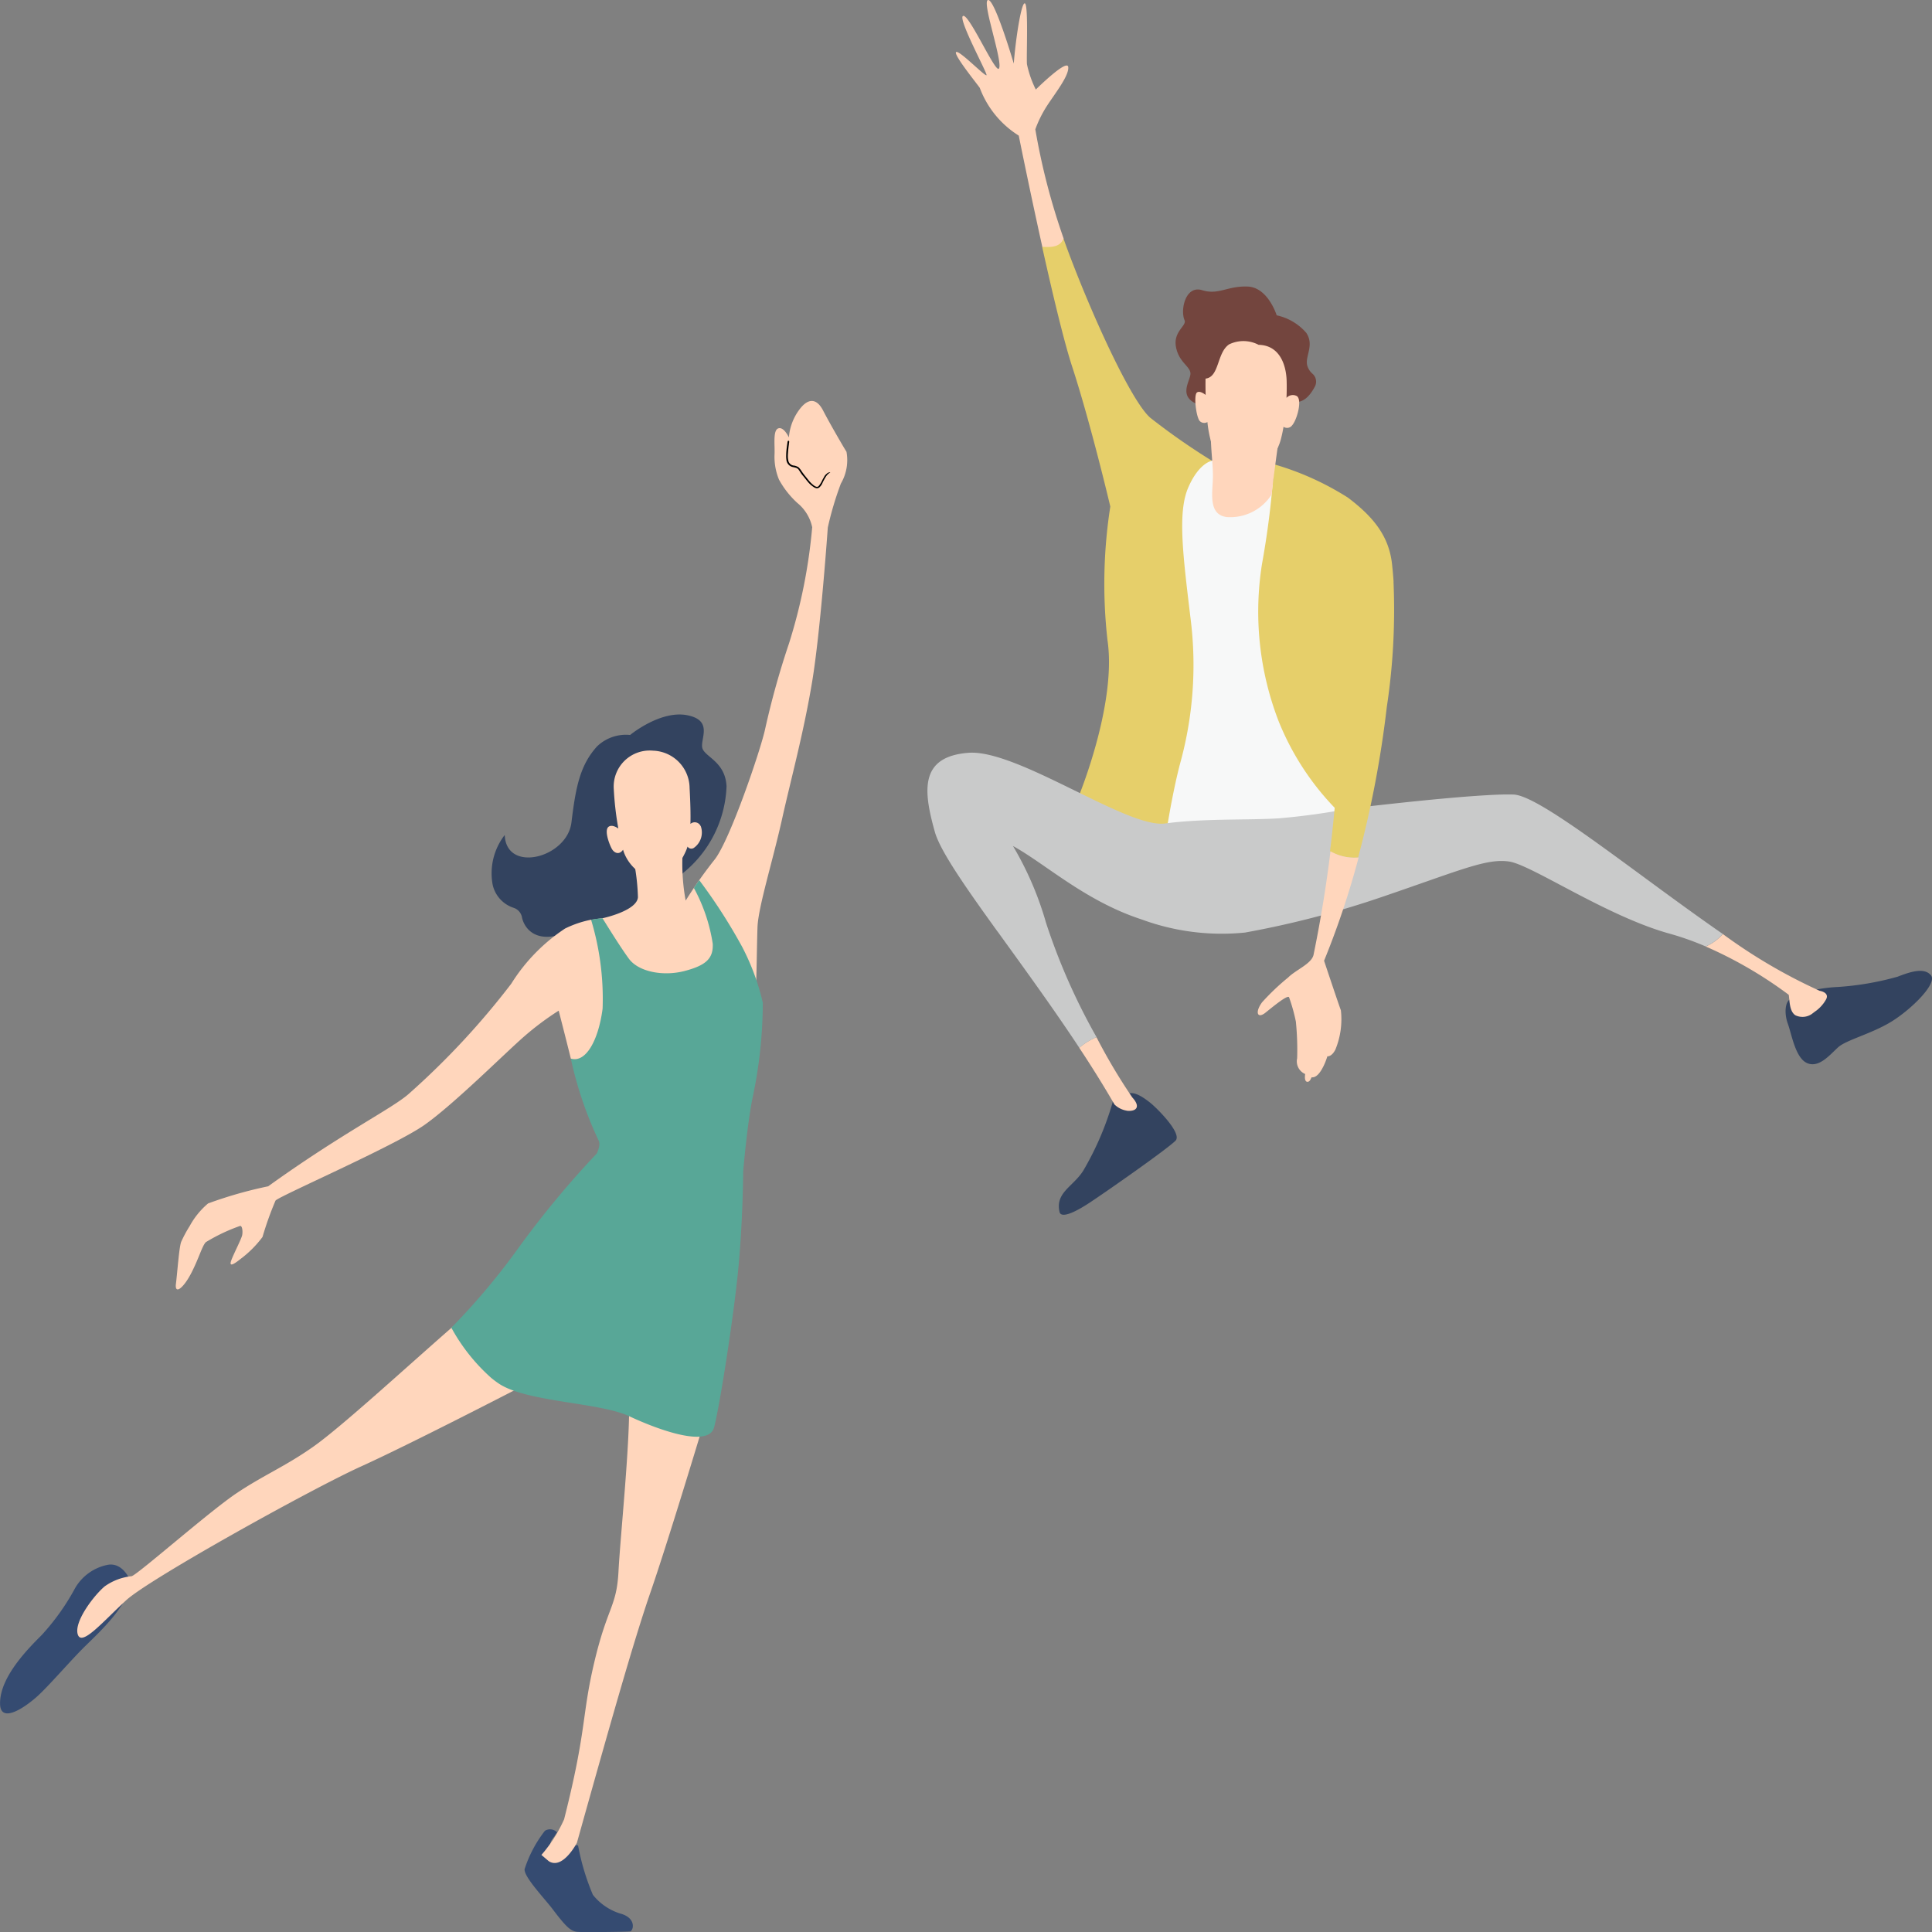 <svg xmlns="http://www.w3.org/2000/svg" width="124" height="124" viewBox="0 0 124 124">
  <rect x="0" y="0" width="124" height="124" fill="#808080" stroke="none"/>
  <g id="h1-ppl" transform="translate(-607 -6255)">
    <rect id="長方形_92222" data-name="長方形 92222" width="124" height="124" transform="translate(607 6255)" fill="#f7f7f5" opacity="0"/>
    <g id="グループ_69827" data-name="グループ 69827" transform="translate(607 6280.74)">
      <g id="グループ_69829" data-name="グループ 69829" transform="translate(0 -0.001)">
        <path id="パス_18605" data-name="パス 18605" d="M47.038,46.931a7.5,7.5,0,0,0,2.75-5.529c-.075-1.51-1.255-1.839-1.524-2.377s.763-1.823-.971-2.182S43.6,38.105,43.6,38.105a2.678,2.678,0,0,0-2.13.74c-1.105,1.225-1.367,2.661-1.636,4.872-.276,2.275-4.192,3.288-4.282.807a4.013,4.013,0,0,0-.777,3.183A2.018,2.018,0,0,0,36.127,49.2a.793.793,0,0,1,.53.6c.111.58.716,1.615,2.422,1.137,0,0,4.04-.642,5.219-1.5a25.378,25.378,0,0,0,2.74-2.509" transform="translate(-3.157 -16.672)" fill="#33435f"/>
        <path id="パス_18606" data-name="パス 18606" d="M8.3,97.715s-.478-1.1-1.443-.874a3.11,3.11,0,0,0-2.107,1.614,14.835,14.835,0,0,1-2.084,2.892c-.874.874-2.712,2.721-2.66,4.431.035,1.136,1.323.412,2.285-.418.756-.649,2.22-2.376,3.206-3.341s3.086-2.914,2.8-4.3" transform="translate(-0.001 -22.134)" fill="#354b71"/>
        <path id="パス_18607" data-name="パス 18607" d="M39.125,115.7a.621.621,0,0,0-.781-.1,7.962,7.962,0,0,0-1.3,2.451c-.085.471,1.289,1.908,1.779,2.556.882,1.165,1.181,1.45,1.629,1.48s3.146,0,3.355-.03.426-.8-.515-1.114a3.613,3.613,0,0,1-1.868-1.234,14.982,14.982,0,0,1-.942-3.123c-.075-.284-.882.478-1.42.314a.461.461,0,0,1-.314-.657Z" transform="translate(-3.371 -23.834)" fill="#354b71"/>
        <path id="パス_18608" data-name="パス 18608" d="M43.856,85.178c.06,2.75-.561,8.654-.68,10.925s-.7,2.242-1.54,5.769-.471,4.289-1.95,10.133a9.106,9.106,0,0,1-1.457,2.287l.47.4c.9.583,1.809-1.181,1.809-1.181,2.093-7.473,3.647-12.973,4.723-16.082S48.4,87.39,48.4,87.39s.253-1.633-1.948-2.812c-2.512-1.346-2.6.6-2.6.6" transform="translate(-3.48 -20.978)" fill="#ffd6bc"/>
        <path id="パス_18609" data-name="パス 18609" d="M33.763,83.907s-6.935,3.587-10.1,5.021S10.1,96.133,8.6,97.508s-2.877,3.019-3.116,2.183S6.57,97.157,7.22,96.619a3.607,3.607,0,0,1,1.726-.65c.4-.113,5-4.17,6.748-5.336s3.093-1.7,4.887-2.96,5.739-4.887,8.967-7.712c0,0,2.657-1.711,4.581.528s-.366,3.418-.366,3.418" transform="translate(-0.497 -20.544)" fill="#ffd6bc"/>
        <path id="パス_18610" data-name="パス 18610" d="M45.164,46.679A28.915,28.915,0,0,1,46.987,44.1c.986-1.225,2.982-7.107,3.251-8.392a53.574,53.574,0,0,1,1.531-5.489,34.908,34.908,0,0,0,1.49-7.461,2.745,2.745,0,0,0-.958-1.562A5.817,5.817,0,0,1,51.127,19.7a3.836,3.836,0,0,1-.284-1.652c.023-.605-.112-1.524.246-1.637s.673.584.673.584a3.438,3.438,0,0,1,.628-1.726c.605-.853,1.165-.785,1.569,0s1.3,2.332,1.5,2.645a2.98,2.98,0,0,1-.359,2.04,20.823,20.823,0,0,0-.84,2.825s-.46,6.591-1,9.864-1.37,6.3-1.923,8.788c-.609,2.75-1.545,5.709-1.59,7.009s-.045,3.072-.135,4.776l-.815,2.8A22.591,22.591,0,0,0,41.873,57c-3.315,1.1-4.108-.145-4.108-.145-.246-1.011-.777-3.07-.777-3.07a18.278,18.278,0,0,0-2.219,1.659c-1.188,1.031-4.484,4.326-6.389,5.671s-9.319,4.566-9.565,4.858a20.758,20.758,0,0,0-.837,2.339,6.956,6.956,0,0,1-1.413,1.413c-.448.358-.739.515-.6.112s.664-1.4.71-1.652,0-.605-.135-.583a11.384,11.384,0,0,0-2.205,1.046c-.246.269-.455,1.076-.949,2.018s-1.054,1.367-.964.65.2-2.332.336-2.691a8.189,8.189,0,0,1,.544-1.011,5.047,5.047,0,0,1,1.183-1.455,27.1,27.1,0,0,1,3.856-1.1c4.8-3.452,8.026-5.022,9.057-5.963a50.063,50.063,0,0,0,6.546-7.04,11.6,11.6,0,0,1,3.452-3.541,6.714,6.714,0,0,1,1.674-.567l.777-.105s2.152-.464,2.227-1.331a13.392,13.392,0,0,0-.245-2.221l3.1-.35a13.006,13.006,0,0,0,.209,2.781Z" transform="translate(-1.13 -14.658)" fill="#ffd6bc"/>
        <path id="パス_18611" data-name="パス 18611" d="M48.869,44.189a.417.417,0,0,0-.657-.144c.017-.584,0-1.327-.053-2.3a2.423,2.423,0,0,0-2.344-2.4A2.312,2.312,0,0,0,43.292,41.8a19.824,19.824,0,0,0,.294,2.542c-.106-.076-.4-.257-.609-.126-.329.2.024,1.121.181,1.413.147.275.474.441.73.074.025.084.051.16.076.224a2.762,2.762,0,0,0,2.1,1.689c.829,0,1.626-1.24,1.9-1.935.023-.058.043-.118.063-.181a.29.29,0,0,0,.394.091,1.206,1.206,0,0,0,.455-1.4" transform="translate(-3.899 -16.904)" fill="#ffd6bc"/>
        <path id="パス_18612" data-name="パス 18612" d="M55.691,17.665q-.04.254-.057.509c-.005.084-.015.167-.015.251a1.264,1.264,0,0,0,.025.283.4.4,0,0,0,.335.343.715.715,0,0,1,.335.122,1.464,1.464,0,0,1,.2.263c.057.081.115.161.176.238l.294.365a2.045,2.045,0,0,0,.215.219c.131.115.3.23.4.108a1.643,1.643,0,0,0,.242-.4l.025-.043.088-.158a.56.56,0,0,1,.151-.178.206.206,0,0,0,.025-.024.29.29,0,0,1,.186-.075c.009,0,.017,0,.025.007-.009.006-.016.014-.025.019a.533.533,0,0,0-.115.082.918.918,0,0,0-.122.142,3.608,3.608,0,0,0-.251.461.749.749,0,0,1-.192.26.237.237,0,0,1-.184.049.43.43,0,0,1-.168-.071,1.612,1.612,0,0,1-.283-.23c-.067-.068-.127-.144-.188-.218-.078-.1-.155-.2-.236-.291a1.9,1.9,0,0,1-.129-.175c-.049-.073-.1-.152-.145-.218a.345.345,0,0,0-.187-.115c-.074-.023-.161-.033-.252-.062a.524.524,0,0,1-.337-.435,1.631,1.631,0,0,1-.015-.3c0-.117.008-.233.02-.348s.024-.207.038-.311c.008-.056.015-.1.025-.174a.141.141,0,0,1,.052-.106l.01,0a.162.162,0,0,1,.045.042.187.187,0,0,1,0,.062v.006l-.019.1Z" transform="translate(-5.053 -14.912)"/>
        <path id="パス_18613" data-name="パス 18613" d="M34.437,80.441a12.014,12.014,0,0,1-2.568-3.228,43.713,43.713,0,0,0,4.364-5.2A61.231,61.231,0,0,1,41.2,66.034s.277-.542.128-.822A24.348,24.348,0,0,1,39.551,60c0-.019-.009-.04-.014-.061.96.295,1.772-1.164,2.04-3.2a17.524,17.524,0,0,0-.739-5.709,5.824,5.824,0,0,1,.733-.1c.294.476,1.177,1.9,1.694,2.6.628.852,2.22,1.144,3.588.784s1.838-.807,1.793-1.748a10.9,10.9,0,0,0-1.21-3.576c.1-.155.22-.325.345-.5a35.129,35.129,0,0,1,2.747,4.267,15.008,15.008,0,0,1,1.331,3.594A29.383,29.383,0,0,1,51.2,62.47c-.359,1.793-.6,4.73-.6,4.73s-.015,3.139-.315,6.248-1.2,8.848-1.553,10.164-3.528.179-5.441-.717-6.577-.9-8.37-2.093c-.165-.111-.326-.231-.481-.359" transform="translate(-2.901 -17.736)" fill="#58a797"/>
      </g>
    </g>
    <g id="グループ_69830" data-name="グループ 69830" transform="translate(666.529 6254.999)">
      <path id="パス_18592" data-name="パス 18592" d="M93.188,33.892a15.071,15.071,0,0,1,2.476.092c.619.155,3.343.867,3.87,3.219s3.745,19.81,3.745,19.81L90.742,58.159l-.216-12.6Z" transform="translate(-76.359 -4.332)" fill="#f7f8f8"/>
      <path id="パス_18593" data-name="パス 18593" d="M87.487,80.735a19.1,19.1,0,0,1-1.981,4.705c-.648,1.014-1.8,1.394-1.512,2.636.088.382.826.129,1.909-.583s4.942-3.41,5.53-3.988c.464-.455-1.191-2.1-1.625-2.445s-1.083-.789-1.455-.542a1.594,1.594,0,0,1-.867.216" transform="translate(-75.519 -10.287)" fill="#33435f"/>
      <path id="パス_18594" data-name="パス 18594" d="M139.237,72.683a9.357,9.357,0,0,1,1.548-.2,18.543,18.543,0,0,0,3.837-.66c.774-.3,1.7-.619,2.136-.092s-1.258,2.187-2.527,2.971-2.9,1.176-3.426,1.651-1.217,1.34-1.981,1.021-1-1.852-1.249-2.534-.186-1.522.258-1.614a9.59,9.59,0,0,0,1.4-.547" transform="translate(-82.357 -9.136)" fill="#33435f"/>
      <path id="パス_18595" data-name="パス 18595" d="M138.627,73.67a2.332,2.332,0,0,0,.632-.706c.29-.485-.392-.583-.392-.583a34.678,34.678,0,0,1-6.216-3.645,3.114,3.114,0,0,1-1.1.8,26.837,26.837,0,0,1,5.33,3.1c.062.381.037,1.049.418,1.31a1.051,1.051,0,0,0,1.062-.078c.092-.072.18-.136.265-.2" transform="translate(-81.605 -8.787)" fill="#ffd6bc"/>
      <path id="パス_18596" data-name="パス 18596" d="M88.513,81.051a1.079,1.079,0,0,0,.132.008c.536,0,.706-.324.211-.861a36.73,36.73,0,0,1-2.3-3.871,4.3,4.3,0,0,0-1.106.681c.8,1.208,1.563,2.429,2.261,3.639a1.468,1.468,0,0,0,.8.4" transform="translate(-75.711 -9.759)" fill="#ffd6bc"/>
      <path id="パス_18597" data-name="パス 18597" d="M91.021,53.755c.147-.773.331-1.649.539-2.452a23.709,23.709,0,0,0,.7-9.245c-.5-4.168-.862-6.918-.16-8.528s1.522-1.708,1.522-1.708a42.613,42.613,0,0,1-3.962-2.765c-1.238-1.073-3.8-6.707-5.329-10.834-.085-.228-.166-.453-.243-.677a7.287,7.287,0,0,0-1.368.539c.654,2.943,1.389,6.04,1.92,7.67,1.2,3.673,2.455,9,2.455,9a32.249,32.249,0,0,0-.181,8.579c.62,4.222-1.975,10.343-1.975,10.343a8.877,8.877,0,0,0,5.711,2.249s.139-.956.369-2.171" transform="translate(-75.362 -2.244)" fill="#e6cf6a"/>
      <path id="パス_18598" data-name="パス 18598" d="M78.778,66.868c1.617,2.243,3.5,4.82,5.247,7.464a4.269,4.269,0,0,1,1.107-.682,40.3,40.3,0,0,1-3.239-7.328,20.856,20.856,0,0,0-2.125-4.941c2.09,1.152,4.646,3.534,8.242,4.708a14.886,14.886,0,0,0,6.654.847A60.4,60.4,0,0,0,103.6,64.6c4.953-1.692,6.562-2.43,8.006-2.223s6.268,3.518,10.313,4.632a18.216,18.216,0,0,1,2.306.818,3.119,3.119,0,0,0,1.1-.8c-5.487-3.793-11.693-8.89-13.429-8.948-.433-.014-1.039,0-1.742.044-3.318.189-8.824.863-8.824.863a43.5,43.5,0,0,1-4.5.619c-1.94.124-4.87,0-7.3.331S80.04,55.152,76.9,55.4s-2.889,2.435-2.146,5.077c.346,1.23,1.967,3.543,4.02,6.392" transform="translate(-74.282 -7.082)" fill="#c9caca"/>
      <path id="パス_18599" data-name="パス 18599" d="M107.3,41.7a41.6,41.6,0,0,1-.431,8.054,67.6,67.6,0,0,1-1.838,9.652,3.1,3.1,0,0,1-1.805-.4c.119-.96.215-1.891.3-2.786a17.307,17.307,0,0,1-3.611-5.592,19.51,19.51,0,0,1-1.052-10.08,54.939,54.939,0,0,0,.774-6.376,18.27,18.27,0,0,1,4.736,2.136c1.64,1.238,2.638,2.479,2.832,4.266.042.385.076.758.1,1.123" transform="translate(-77.391 -4.37)" fill="#e6cf6a"/>
      <path id="パス_18600" data-name="パス 18600" d="M78.565,1.409c.29,1.217.755,2.81.559,3-.243.24-1.893-3.493-2.285-3.389s1.537,3.637,1.5,3.8-1.77-1.64-1.955-1.476,1.46,2.178,1.522,2.3a6.155,6.155,0,0,0,2.5,3.059s.692,3.446,1.511,7.136c.777.066,1.195-.081,1.367-.539a42.8,42.8,0,0,1-1.815-7A7.507,7.507,0,0,1,82.2,6.82c.516-.8,1.444-1.96,1.382-2.517S81.5,5.747,81.5,5.747a6.805,6.805,0,0,1-.568-1.625c-.041-.536.1-3.735-.124-3.9s-.6,2.249-.722,3.858c0,0-1.217-4.142-1.651-4.08-.167.024-.055.641.127,1.408" transform="translate(-74.549 0.001)" fill="#ffd6bc"/>
      <path id="パス_18601" data-name="パス 18601" d="M102.8,76.457a4.577,4.577,0,0,0,.256-.649s.263.051.511-.423a5.12,5.12,0,0,0,.356-2.528c-.186-.5-1.079-3.182-1.079-3.182a54.438,54.438,0,0,0,2.217-6.625,3.1,3.1,0,0,1-1.805-.4c-.256,2.08-.608,4.306-1.087,6.64-.119.577-1.136.965-1.631,1.46a14.936,14.936,0,0,0-1.671,1.589c-.474.639-.31,1.094.227.66s1.444-1.177,1.506-.97a11.257,11.257,0,0,1,.433,1.547,18.077,18.077,0,0,1,.083,2.357.888.888,0,0,0,.515,1.012s-.087.478.134.5c.2.015.248-.294.294-.29.3.034.562-.336.74-.7" transform="translate(-77.391 -8.011)" fill="#ffd6bc"/>
      <path id="パス_18602" data-name="パス 18602" d="M100.036,28.48c.748.157,1.194-.508,1.44-.967a.675.675,0,0,0-.161-.839,1.053,1.053,0,0,1-.3-.443c-.242-.609.469-1.336-.088-2.172a3.483,3.483,0,0,0-1.9-1.125s-.552-1.795-1.863-1.846-1.862.562-2.924.232-1.414,1.264-1.125,1.929c.153.351-.738.722-.552,1.713s.9,1.228.929,1.692-.892,1.522.563,2.028Z" transform="translate(-76.616 -2.695)" fill="#73453e"/>
      <path id="パス_18603" data-name="パス 18603" d="M100.513,28.63a.546.546,0,0,0-.668.113c.017-.419.018-.8.008-1.115-.031-.928-.4-2.259-1.8-2.29a2.1,2.1,0,0,0-1.887-.031c-.8.526-.619,2.1-1.517,2.2,0,0-.01.436.005,1.047-.128-.1-.386-.273-.552-.16-.227.154-.062,1.547.166,1.826a.4.4,0,0,0,.5.075,7.739,7.739,0,0,0,.225,1.235c.4,1.393,1.671,2.477,2.228,2.477s1.92-1.3,2.26-2.6c.069-.262.126-.533.173-.808a.4.4,0,0,0,.549-.09c.32-.361.66-1.63.31-1.878" transform="translate(-76.803 -3.206)" fill="#ffd6bc"/>
      <path id="パス_18604" data-name="パス 18604" d="M99.455,32.514s-.413,2.977-.413,3.265a3.149,3.149,0,0,1-2.874,1.46c-1.159-.138-.949-1.418-.908-2.368s-.134-1.775-.134-3.178Z" transform="translate(-76.948 -4.051)" fill="#ffd6bc"/>
    </g>
  </g>
</svg>
